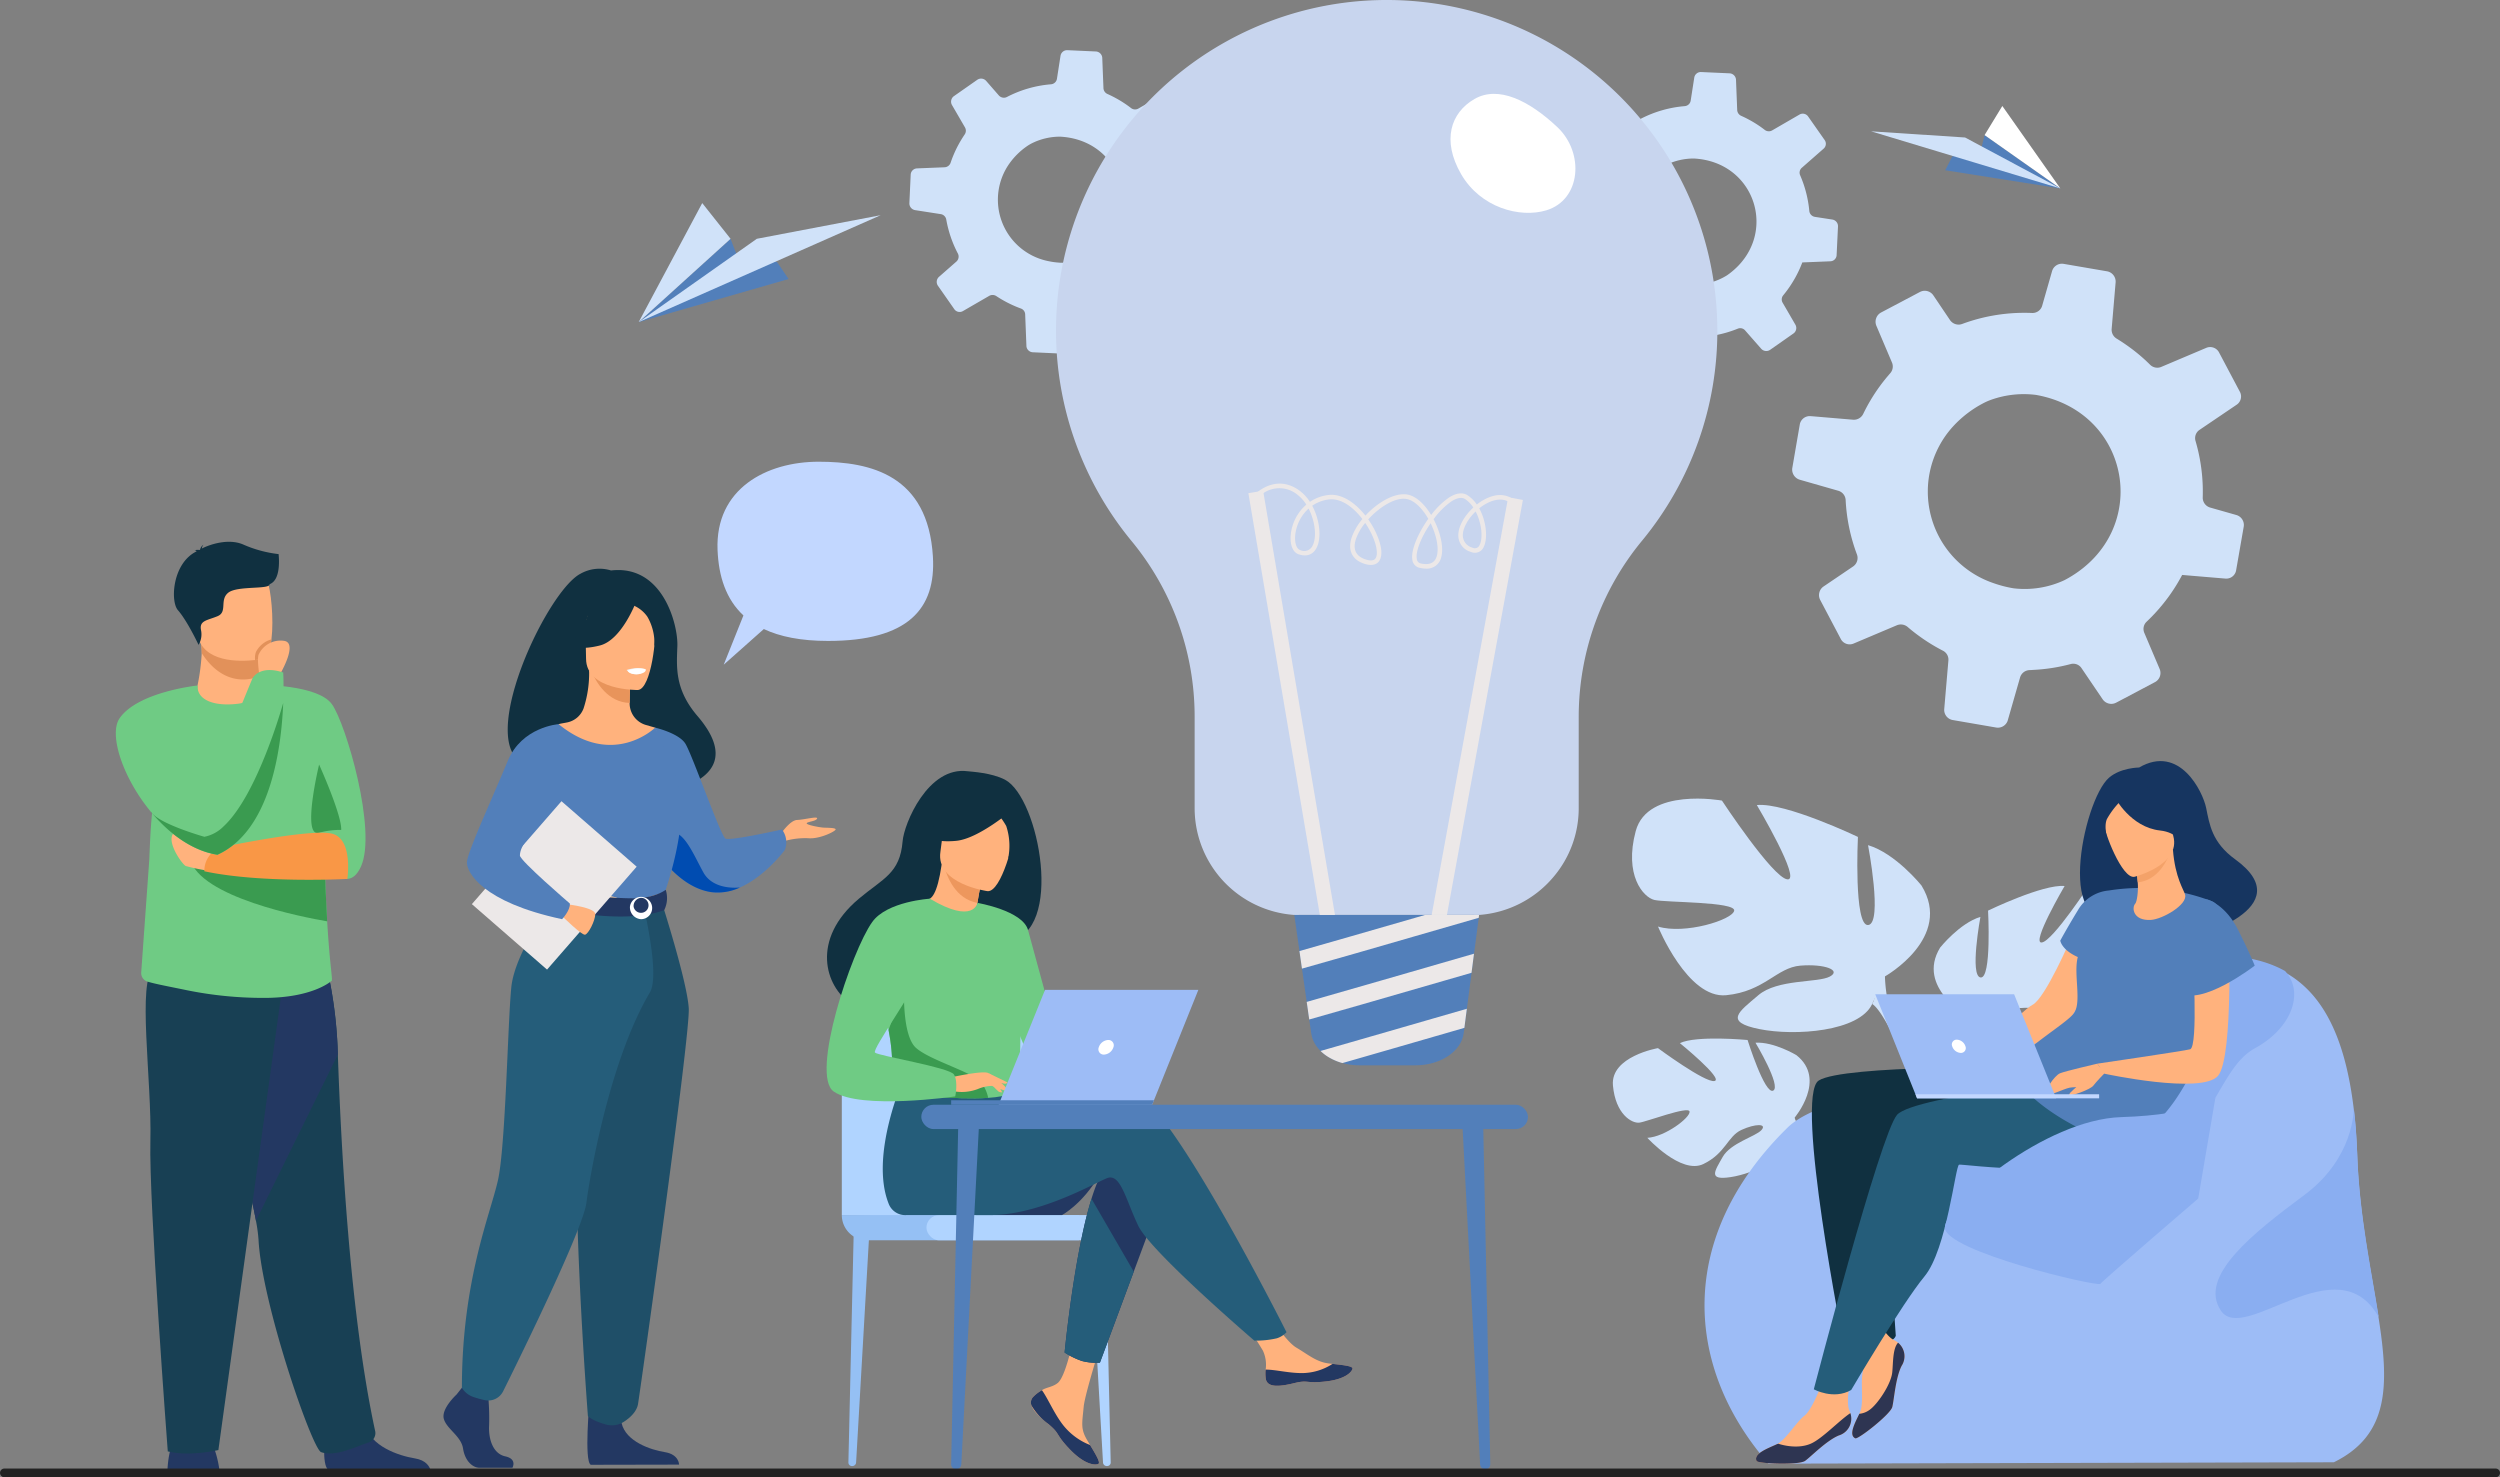 <svg xmlns="http://www.w3.org/2000/svg" width="572" height="338" viewBox="0 0 572 338">
  <rect x="0" y="0" width="572" height="338" fill="#808080" stroke="none"/>
  <g id="occucare_washington_6" transform="translate(1)">
    <g id="Group_175142" data-name="Group 175142">
      <g id="Group_170969" data-name="Group 170969" transform="translate(25.5 0)">
        <g id="Group_170968" data-name="Group 170968" transform="translate(0 0)">
          <g id="Group_170929" data-name="Group 170929" transform="translate(326.571 16.481)">
            <path id="Path_86735" data-name="Path 86735" d="M1882.228,347.17l-6.368-.29-.152-.006a1.52,1.52,0,0,0-1.567,1.283l-.817,5.259a1.563,1.563,0,0,1-.061.251,1.5,1.5,0,0,1-1.3,1.01,26.547,26.547,0,0,0-10.089,2.908,1.655,1.655,0,0,1-.4.139,1.545,1.545,0,0,1-1.436-.488l-2.922-3.346a1.546,1.546,0,0,0-1.535-.465,1.675,1.675,0,0,0-.485.224l-5.333,3.732a1.553,1.553,0,0,0-.449,2.052l2.968,5.111a1.5,1.5,0,0,1-.066,1.608c-.47.7-.913,1.41-1.324,2.157a26.475,26.475,0,0,0-1.891,4.3l0,.007a1.53,1.53,0,0,1-1.4,1.05l-6,.241-.3.015a1.5,1.5,0,0,0-1.44,1.429l-.3,6.509a1.566,1.566,0,0,0,1.318,1.612l5.854.911a1.514,1.514,0,0,1,1.268,1.248,26.646,26.646,0,0,0,2.657,7.773,1.522,1.522,0,0,1-.353,1.847l-3.958,3.472a1.551,1.551,0,0,0-.246,2.06l3.744,5.357a1.484,1.484,0,0,0,1.959.431l6.012-3.479a1.554,1.554,0,0,1,1.636.047q.909.6,1.88,1.137a26.958,26.958,0,0,0,3.733,1.7,1.475,1.475,0,0,1,.991,1.346l.282,7.207a1.526,1.526,0,0,0,1.452,1.462l6.533.3a1.533,1.533,0,0,0,1.518-1.068,1.1,1.1,0,0,0,.049-.214l1.014-6.495a1.508,1.508,0,0,1,1.116-1.246.8.8,0,0,1,.157-.034,4.628,4.628,0,0,0,.469-.086,26.524,26.524,0,0,0,5.454-1.556,1.472,1.472,0,0,1,1.686.41l3.669,4.179a1.547,1.547,0,0,0,2.054.243l1.187-.828,4.136-2.9a1.527,1.527,0,0,0,.447-2.019l-2.923-5.035a1.473,1.473,0,0,1,.144-1.686,26.855,26.855,0,0,0,2.8-4.128,26.479,26.479,0,0,0,1.565-3.393l1.258-.049,5.161-.21a1.475,1.475,0,0,0,1.364-1.041,1.336,1.336,0,0,0,.066-.386l.314-6.553a1.537,1.537,0,0,0-1.289-1.57l-4-.616a1.522,1.522,0,0,1-1.274-1.347,26.718,26.718,0,0,0-2.091-8.159,1.474,1.474,0,0,1,.381-1.727l5-4.386a1.468,1.468,0,0,0,.231-1.939l-3.793-5.41a1.485,1.485,0,0,0-1.972-.439l-6.254,3.622a1.512,1.512,0,0,1-1.7-.117,25.738,25.738,0,0,0-3.414-2.231q-.982-.54-1.987-.989a1.532,1.532,0,0,1-.9-1.322l-.273-6.91A1.547,1.547,0,0,0,1882.228,347.17ZM1862.452,372.8a16.416,16.416,0,0,1,3.966-3.924,9.391,9.391,0,0,1,1.2-.716,14.479,14.479,0,0,1,6.424-1.5c14.36.741,19.477,17.789,8.154,26.321-.188.138-.375.276-.57.41a13.965,13.965,0,0,1-7.307,2.122,17.776,17.776,0,0,1-3.279-.443A14.324,14.324,0,0,1,1862.452,372.8Z" transform="translate(-1839.566 -346.873)" fill="#d0e2f9"/>
          </g>
          <g id="Group_218386" data-name="Group 218386" transform="translate(181.571 11.481)">
            <path id="Path_86735-2" data-name="Path 86735" d="M1882.228,347.17l-6.368-.29-.152-.006a1.52,1.52,0,0,0-1.567,1.283l-.817,5.259a1.563,1.563,0,0,1-.061.251,1.5,1.5,0,0,1-1.3,1.01,26.547,26.547,0,0,0-10.089,2.908,1.655,1.655,0,0,1-.4.139,1.545,1.545,0,0,1-1.436-.488l-2.922-3.346a1.546,1.546,0,0,0-1.535-.465,1.675,1.675,0,0,0-.485.224l-5.333,3.732a1.553,1.553,0,0,0-.449,2.052l2.968,5.111a1.5,1.5,0,0,1-.066,1.608c-.47.7-.913,1.41-1.324,2.157a26.475,26.475,0,0,0-1.891,4.3l0,.007a1.53,1.53,0,0,1-1.4,1.05l-6,.241-.3.015a1.5,1.5,0,0,0-1.44,1.429l-.3,6.509a1.566,1.566,0,0,0,1.318,1.612l5.854.911a1.514,1.514,0,0,1,1.268,1.248,26.646,26.646,0,0,0,2.657,7.773,1.522,1.522,0,0,1-.353,1.847l-3.958,3.472a1.551,1.551,0,0,0-.246,2.06l3.744,5.357a1.484,1.484,0,0,0,1.959.431l6.012-3.479a1.554,1.554,0,0,1,1.636.047q.909.6,1.88,1.137a26.958,26.958,0,0,0,3.733,1.7,1.475,1.475,0,0,1,.991,1.346l.282,7.207a1.526,1.526,0,0,0,1.452,1.462l6.533.3a1.533,1.533,0,0,0,1.518-1.068,1.1,1.1,0,0,0,.049-.214l1.014-6.495a1.508,1.508,0,0,1,1.116-1.246.8.8,0,0,1,.157-.034,4.628,4.628,0,0,0,.469-.086,26.524,26.524,0,0,0,5.454-1.556,1.472,1.472,0,0,1,1.686.41l3.669,4.179a1.547,1.547,0,0,0,2.054.243l1.187-.828,4.136-2.9a1.527,1.527,0,0,0,.447-2.019l-2.923-5.035a1.473,1.473,0,0,1,.144-1.686,26.855,26.855,0,0,0,2.8-4.128,26.479,26.479,0,0,0,1.565-3.393l1.258-.049,5.161-.21a1.475,1.475,0,0,0,1.364-1.041,1.336,1.336,0,0,0,.066-.386l.314-6.553a1.537,1.537,0,0,0-1.289-1.57l-4-.616a1.522,1.522,0,0,1-1.274-1.347,26.718,26.718,0,0,0-2.091-8.159,1.474,1.474,0,0,1,.381-1.727l5-4.386a1.468,1.468,0,0,0,.231-1.939l-3.793-5.41a1.485,1.485,0,0,0-1.972-.439l-6.254,3.622a1.512,1.512,0,0,1-1.7-.117,25.738,25.738,0,0,0-3.414-2.231q-.982-.54-1.987-.989a1.532,1.532,0,0,1-.9-1.322l-.273-6.91A1.547,1.547,0,0,0,1882.228,347.17ZM1862.452,372.8a16.416,16.416,0,0,1,3.966-3.924,9.391,9.391,0,0,1,1.2-.716,14.479,14.479,0,0,1,6.424-1.5c14.36.741,19.477,17.789,8.154,26.321-.188.138-.375.276-.57.41a13.965,13.965,0,0,1-7.307,2.122,17.776,17.776,0,0,1-3.279-.443A14.324,14.324,0,0,1,1862.452,372.8Z" transform="translate(-1839.566 -346.873)" fill="#d0e2f9"/>
          </g>
          <g id="Group_170930" data-name="Group 170930" transform="translate(383.551 60.34)">
            <path id="Path_86736" data-name="Path 86736" d="M2162.156,541.572l-9.7-1.665-.231-.038a2.346,2.346,0,0,0-2.646,1.665l-2.26,7.9a2.4,2.4,0,0,1-.14.373,2.308,2.308,0,0,1-2.179,1.3,40.993,40.993,0,0,0-16.014,2.52,2.536,2.536,0,0,1-.645.136,2.385,2.385,0,0,1-2.107-1.024l-3.834-5.686a2.387,2.387,0,0,0-2.262-1.007,2.588,2.588,0,0,0-.786.251l-8.885,4.695a2.4,2.4,0,0,0-1.081,3.059l3.566,8.4a2.317,2.317,0,0,1-.41,2.451c-.853.979-1.669,1.984-2.442,3.05a40.935,40.935,0,0,0-3.72,6.224l-.007.009a2.363,2.363,0,0,1-2.339,1.341l-9.233-.78-.464-.034a2.31,2.31,0,0,0-2.481,1.913l-1.706,9.914a2.417,2.417,0,0,0,1.71,2.722l8.793,2.518a2.337,2.337,0,0,1,1.7,2.156,41.142,41.142,0,0,0,2.581,12.418,2.352,2.352,0,0,1-.894,2.762l-6.73,4.56a2.394,2.394,0,0,0-.772,3.109l4.709,8.925a2.291,2.291,0,0,0,2.918,1.036l9.878-4.177a2.4,2.4,0,0,1,2.5.386q1.276,1.1,2.663,2.1a41.647,41.647,0,0,0,5.392,3.319,2.278,2.278,0,0,1,1.26,2.252l-.95,11.1a2.355,2.355,0,0,0,1.945,2.517l9.949,1.717a2.368,2.368,0,0,0,2.53-1.346,1.739,1.739,0,0,0,.116-.319l2.8-9.755a2.329,2.329,0,0,1,1.948-1.7,1.255,1.255,0,0,1,.247-.023,7.115,7.115,0,0,0,.736-.042,40.934,40.934,0,0,0,8.653-1.338,2.272,2.272,0,0,1,2.5.952l4.82,7.106a2.389,2.389,0,0,0,3.1.765l1.978-1.041,6.892-3.651a2.358,2.358,0,0,0,1.072-3.007l-3.513-8.273a2.275,2.275,0,0,1,.543-2.556,41.4,41.4,0,0,0,5.074-5.789,40.792,40.792,0,0,0,3.047-4.9l1.937.167,7.947.668a2.278,2.278,0,0,0,2.29-1.333,2.081,2.081,0,0,0,.174-.578l1.738-9.978a2.373,2.373,0,0,0-1.674-2.653l-6.012-1.711a2.35,2.35,0,0,1-1.694-2.307,41.249,41.249,0,0,0-1.64-12.9,2.276,2.276,0,0,1,.916-2.573l8.507-5.761a2.266,2.266,0,0,0,.726-2.927l-4.773-9.015a2.293,2.293,0,0,0-2.937-1.05l-10.275,4.349a2.334,2.334,0,0,1-2.583-.506,39.731,39.731,0,0,0-4.8-4.072q-1.4-1.015-2.854-1.9a2.365,2.365,0,0,1-1.126-2.2l.906-10.638A2.389,2.389,0,0,0,2162.156,541.572Zm-35.209,35.467a25.344,25.344,0,0,1,6.829-5.251,14.513,14.513,0,0,1,1.98-.866,22.356,22.356,0,0,1,10.13-1.073c21.857,3.889,26.428,30.986,7.446,41.887-.314.175-.628.35-.952.519a21.558,21.558,0,0,1-11.6,1.85,27.469,27.469,0,0,1-4.938-1.307A22.115,22.115,0,0,1,2126.947,577.04Z" transform="translate(-2090.117 -539.837)" fill="#d0e2f9"/>
          </g>
          <path id="Path_86737" data-name="Path 86737" d="M989.541,791.714c-.565-13.977,11.15-20.187,23.129-20.187s25.015,3.1,26.144,21.69c.727,11.956-5.647,19.314-24,19.314-6.19,0-11-.976-14.686-2.718l-9.175,8.153,4.509-11.269C991.467,802.983,989.785,797.745,989.541,791.714Z" transform="translate(-851.865 -665.886)" fill="#c2d7ff"/>
          <g id="Group_170931" data-name="Group 170931" transform="translate(0 123.964)">
            <path id="Path_86738" data-name="Path 86738" d="M465.686,1729.675a24.088,24.088,0,0,0-1.649-6.177c-1.152-2.3-8.481-.838-8.481-.838s-1.466,1.256-1.78,7.12Z" transform="translate(-441.979 -1517.246)" fill="#233862"/>
            <path id="Path_86739" data-name="Path 86739" d="M607.448,1713.9c-1.722-1.051-.742-8.893-.742-8.893s8.025-6.42,9.128-1.5,7.624,7.122,11.335,7.724c2.562.416,3.355,1.835,3.6,2.674Z" transform="translate(-558.769 -1501.522)" fill="#233862"/>
            <path id="Path_86740" data-name="Path 86740" d="M501.6,1316.08a36.99,36.99,0,0,1,.589,4.335c.746,14.551,12.249,47.822,14.306,48.6,3.184,1.2,8.2-1.352,10.82-2.188a2.25,2.25,0,0,0,1.578-2.556c-5.7-26.187-7.79-63.9-8.552-86.223a101.286,101.286,0,0,0-2.315-19.013s-28.055-7.486-28.222,1.983C489.653,1269.4,499.094,1302.258,501.6,1316.08Z" transform="translate(-469.539 -1160.739)" fill="#184054"/>
            <path id="Path_86741" data-name="Path 86741" d="M501.6,1316.08l18.742-38.033a101.286,101.286,0,0,0-2.315-19.013s-28.055-7.486-28.222,1.983C489.653,1269.4,499.094,1302.258,501.6,1316.08Z" transform="translate(-469.539 -1160.739)" fill="#233862"/>
            <path id="Path_86742" data-name="Path 86742" d="M464.093,1265.63l-14.831,107.491s-6.513,1.571-11.579.314c0,0-4.342-57.169-3.98-70.99s-3.116-36.982.794-39.536S464.093,1265.63,464.093,1265.63Z" transform="translate(-425.795 -1165.319)" fill="#184054"/>
            <path id="Path_86743" data-name="Path 86743" d="M430.128,1029.082l-1.849,25.807a2.058,2.058,0,0,0,1.485,2.126c2.069.6,4.454,1.018,9.054,1.971a87.816,87.816,0,0,0,17.277,1.736c11.36.072,15.662-3.843,15.662-3.843.489.009-.258-2.369-.932-13.673-.228-3.83-.449-8.684-.607-14.819-.144-5.52-.24-12.078-.249-19.858-.012-9.359-14.5-19.428-14.766-19.428l0,0c0,1.348-2.124,3.834-5.4,4.049-3.883.254-8.646-1.678-8.646-3.914,0-.023-7.019,11.228-9.511,23.215-.317,1.52-.562,3.123-.757,4.81,0,.026-.006.051-.009.077q-.054.463-.1.931c-.006.055-.011.11-.017.165-.029.284-.058.571-.083.859-.008.082-.014.166-.021.248-.024.265-.047.527-.068.795,0,.024,0,.048-.006.073-.017.2-.03.4-.045.6l-.032.426c-.017.234-.032.467-.048.7-.008.118-.015.236-.023.355-.014.224-.027.449-.041.677-.006.1-.012.2-.018.3q-.027.49-.053.988c0,.027,0,.053,0,.08-.017.319-.032.641-.047.964,0,.08-.008.159-.01.239q-.023.455-.041.917c0,.045,0,.091-.006.136q-.048,1.124-.089,2.286c0,.019,0,.039,0,.059Z" transform="translate(-422.468 -956.368)" fill="#6fcb84"/>
            <path id="Path_86744" data-name="Path 86744" d="M542.9,989.1s13.471-.114,16.712,4.432,10.35,29.006,6.641,37.144-10.65-3.367-14.5-8.352S542.9,989.1,542.9,989.1Z" transform="translate(-510.167 -956.37)" fill="#6fcb84"/>
            <path id="Path_86745" data-name="Path 86745" d="M497.292,954.192l-.007,1.393s.379,4.355-4.983,4.991-9.336-.828-9.191-4.189a48.153,48.153,0,0,0,.96-7.412,15.143,15.143,0,0,0-.191-2.608l10.391-.207,3.061.5Z" transform="translate(-464.419 -923.515)" fill="#ffb27d"/>
            <path id="Path_86746" data-name="Path 86746" d="M499.849,946.659l-.04,7.532a8.787,8.787,0,0,1-3.746.826c-4.776,0-7.862-3.5-9.476-6.044a15.143,15.143,0,0,0-.191-2.608l10.391-.207Z" transform="translate(-466.936 -923.515)" fill="#e2915a"/>
            <path id="Path_86747" data-name="Path 86747" d="M477.479,886.705c1.206,6.489,9.578,6.275,13.2,5.868,1.018-.113,1.659-.243,1.659-.243,1.148-.307,1.788-2.115,2.086-4.484.591-4.688-.156-11.569-.947-13.329-1.192-2.648-3.437-5.512-11.868-3.446S475.932,878.392,477.479,886.705Z" transform="translate(-458.815 -865.525)" fill="#ffb27d"/>
            <path id="Path_86748" data-name="Path 86748" d="M595.643,1066.7s5.21,11.506,5.058,14.954a17.982,17.982,0,0,0-5.058.65C591.57,1083.514,595.643,1066.7,595.643,1066.7Z" transform="translate(-549.133 -1015.734)" fill="#3a9b50"/>
            <path id="Path_86749" data-name="Path 86749" d="M484.1,852.582a27.89,27.89,0,0,1-8.089-2.189c-3.553-1.545-8.035.157-9.49.923a2.164,2.164,0,0,1,.355-.876,1.954,1.954,0,0,0-.75,1.111c-.067.05-.1.084-.08.1a2.505,2.505,0,0,0-1.216.079s.333-.047.452.167a.2.2,0,0,0,.053.059c-5.542,2.678-6.054,11.436-4.27,13.463,2.146,2.438,4.719,7.929,4.719,7.929a4.708,4.708,0,0,0,.548-3.443c-.39-2.146,1.463-2.146,3.8-3.121s.39-3.706,2.438-5.364,9.558-.683,9.461-1.951C484.82,858.449,484.1,852.868,484.1,852.582Z" transform="translate(-446.852 -849.767)" fill="#103040"/>
            <path id="Path_86750" data-name="Path 86750" d="M475.78,1156.826c2.2,8.831,25.985,13.4,31.391,14.323-.228-3.83-.449-8.684-.607-14.819Z" transform="translate(-458.814 -1084.312)" fill="#3a9b50"/>
            <path id="Path_86751" data-name="Path 86751" d="M467.261,1140.349a41.964,41.964,0,0,1-6.194-1.208c-.906-.453-5.052-6.345-2.337-7.856s10,4.532,10,4.532Z" transform="translate(-445.073 -1064.964)" fill="#ffb27d"/>
            <path id="Path_86752" data-name="Path 86752" d="M522.488,1143.672s-19.574,1.062-32.71-1.75a5.646,5.646,0,0,1,3.8-5.48s20.473-4.339,25.391-3.131S522.488,1143.672,522.488,1143.672Z" transform="translate(-469.518 -1066.537)" fill="#f99746"/>
            <path id="Path_86753" data-name="Path 86753" d="M411.578,1018.6c4.062,4.9,9.373,8.9,15.227,9.833h0a10.915,10.915,0,0,0,1.449-6.537,13.083,13.083,0,0,0-2.132-6,13.3,13.3,0,0,1-1.151-2.32c-3.2-8.157-2.721-23.877-2.721-23.877s-13.575,1.422-17.805,7.464C401.855,1000.858,405.159,1010.851,411.578,1018.6Z" transform="translate(-403.559 -956.821)" fill="#6fcb84"/>
            <path id="Path_86754" data-name="Path 86754" d="M539.152,949.507c1.018-.113,1.659-.243,1.659-.243,1.148-.307,1.788-2.115,2.086-4.484a5.672,5.672,0,0,0-3.55,2.9A4.175,4.175,0,0,0,539.152,949.507Z" transform="translate(-507.291 -922.459)" fill="#e2915a"/>
            <path id="Path_86755" data-name="Path 86755" d="M546.836,954.13s4.689-7.736,1.043-8.073a5.514,5.514,0,0,0-5.638,3.037c-.526.906.138,5,.138,5Z" transform="translate(-509.506 -923.413)" fill="#ffb27d"/>
            <path id="Path_86756" data-name="Path 86756" d="M486.329,1010.13a10.094,10.094,0,0,0,.8,2.686,12.86,12.86,0,0,0,2.985,4.112h0c12.176-5.5,14.64-24.369,15.053-34.739.166-4.168,0-6.963,0-6.963-5.493-1.819-7.037,1.342-7.037,1.342s-6.486,15.423-9.85,25.5C486.994,1005.925,486.165,1009,486.329,1010.13Z" transform="translate(-466.869 -945.32)" fill="#6fcb84"/>
            <path id="Path_86757" data-name="Path 86757" d="M437.691,1031.608c4.062,4.9,9.373,8.9,15.227,9.833h0c12.176-5.5,14.641-24.369,15.053-34.739,0,0-5.762,20.9-13.6,28.2a8.556,8.556,0,0,1-4.435,2.426s-9.889-2.795-11.964-5.426A1.119,1.119,0,0,0,437.691,1031.608Z" transform="translate(-429.673 -969.834)" fill="#3a9b50"/>
          </g>
          <g id="Group_170945" data-name="Group 170945" transform="translate(342.512 174.136)">
            <g id="Group_170938" data-name="Group 170938" transform="translate(0 8.583)">
              <g id="Group_170933" data-name="Group 170933" transform="translate(0 54.902)">
                <path id="Path_86758" data-name="Path 86758" d="M1951.233,1337.8s7.49-8.787.424-14.335c0,0-5.158-3.1-9.357-2.839,0,0,5.978,9.961,4.055,10.959s-5.861-11.58-5.861-11.58-11.722-1.1-15.487.719c0,0,10.041,8.171,7.933,8.665s-12.952-7.523-12.952-7.523-10.9,1.886-10.3,8.539,4.364,8.7,6.015,8.515,11.3-3.9,11.518-2.544-5.59,5.792-9.662,6.011c0,0,7.713,8.459,12.817,6s5.53-6.343,8.712-7.806,5.9-1.468,4.59.02-7.073,2.946-8.886,6.174-3.442,5.406,1.844,4.6,13.87-4.7,14.235-9.134Z" transform="translate(-1909.661 -1319.674)" fill="#d0e2f9"/>
                <g id="Group_170932" data-name="Group 170932" transform="translate(5.384 10.833)">
                  <path id="Path_86759" data-name="Path 86759" d="M1933.334,1367.373s29.622-1.224,36.188,7.231a21.425,21.425,0,0,0,5.922,8.263l.7,1.89s-5.148-5.4-6.986-5.721C1969.157,1379.035,1972,1368.531,1933.334,1367.373Z" transform="translate(-1933.334 -1367.311)" fill="#d0e2f9"/>
                  <path id="Path_86760" data-name="Path 86760" d="M2112.813,1433.195a18.6,18.6,0,0,1,6.837,13.087l-1.154.106s-2.055-8.683-5.735-12.07S2112.813,1433.195,2112.813,1433.195Z" transform="translate(-2070.703 -1417.639)" fill="#d0e2f9"/>
                </g>
              </g>
              <g id="Group_170935" data-name="Group 170935" transform="translate(73.414 18.819)">
                <path id="Path_86761" data-name="Path 86761" d="M2240.369,1192.048s-11.971-6.66-6.418-15.76c0,0,4.447-5.59,9.224-7.037,0,0-2.513,13.553.038,13.865s1.711-15.3,1.711-15.3,12.573-6.091,17.515-5.626c0,0-7.772,13.249-5.224,12.923s11.277-13.737,11.277-13.737,12.9-2.426,14.994,5.218-1.243,11.477-3.154,11.961-14.183.358-13.859,1.951,8.617,4.12,13.235,2.673c0,0-5.065,12.6-11.76,11.985s-8.778-4.757-12.923-5.064-7.169.817-5.094,1.926,9.085.34,12.439,3.176,6.069,4.582-.143,5.874-17.369.526-19.614-4.249Z" transform="translate(-2232.481 -1161.007)" fill="#d0e2f9"/>
                <g id="Group_170934" data-name="Group 170934" transform="translate(1.638 7.99)">
                  <path id="Path_86762" data-name="Path 86762" d="M2293.674,1196.142s-33.437,10.929-37.228,23.051a25.428,25.428,0,0,1-3.155,11.642l.006,2.39s3.484-8.137,5.393-9.258C2258.69,1223.968,2251.171,1213.471,2293.674,1196.142Z" transform="translate(-2250.197 -1196.142)" fill="#d0e2f9"/>
                  <path id="Path_86763" data-name="Path 86763" d="M2242.78,1343.629a22.073,22.073,0,0,0-2.171,17.384l1.326-.36s-1.318-10.5,1.368-15.8S2242.78,1343.629,2242.78,1343.629Z" transform="translate(-2239.686 -1308.935)" fill="#d0e2f9"/>
                </g>
              </g>
              <g id="Group_170937" data-name="Group 170937" transform="translate(4.395)">
                <path id="Path_86764" data-name="Path 86764" d="M1986.853,1118.938s15.731-8.866,8.346-20.82c0,0-5.9-7.336-12.21-9.21,0,0,3.41,17.847.05,18.276s-2.367-20.16-2.367-20.16-16.618-7.937-23.128-7.289c0,0,10.342,17.408,6.979,17s-14.965-18.025-14.965-18.025-17.024-3.1-19.728,6.987,1.722,15.12,4.245,15.744,18.7.369,18.283,2.47-11.329,5.493-17.426,3.619c0,0,6.768,16.577,15.589,15.713s11.536-6.334,17-6.769,9.456,1.024,6.729,2.5-11.973.515-16.374,4.277-7.966,6.083.231,7.741,22.9.567,25.823-5.743Z" transform="translate(-1928.987 -1078.257)" fill="#d0e2f9"/>
                <g id="Group_170936" data-name="Group 170936" transform="translate(8.627 10.567)">
                  <path id="Path_86765" data-name="Path 86765" d="M1966.92,1124.722s44.154,14.163,49.24,30.115a33.512,33.512,0,0,0,4.244,15.324l.009,3.151s-4.651-10.7-7.176-12.164C2013.237,1161.147,2023.072,1147.255,1966.92,1124.722Z" transform="translate(-1966.92 -1124.722)" fill="#d0e2f9"/>
                  <path id="Path_86766" data-name="Path 86766" d="M2194.923,1317.88s6.832,10.312,2.988,22.9l-1.751-.465s1.661-13.856-1.918-20.813S2194.923,1317.88,2194.923,1317.88Z" transform="translate(-2141.439 -1272.442)" fill="#d0e2f9"/>
                </g>
              </g>
            </g>
            <g id="Group_170944" data-name="Group 170944" transform="translate(20.983)">
              <g id="Group_170939" data-name="Group 170939" transform="translate(0 44.784)">
                <path id="Path_86767" data-name="Path 86767" d="M2145.918,1353.09l-129.357.32c-19.241-22.03-21.2-51.81,4.363-76.888,3.214-3.153,9.378-5.389,16.024-6.964,12.25-2.9,26.141-3.568,26.249-3.626a97.551,97.551,0,0,0,11.737-11.248c13.653-16.515,25.261-15.091,25.261-15.091,13.911-2.7,25.775-3.491,34.569,1.409,0,0,0,0,0,.005,8.146,4.546,13.659,13.979,15.716,31.312.39,3.277.657,6.837.794,10.7.5,14.066,3.266,26.578,4.908,37.174a0,0,0,0,1,0,0C2158.566,1335.543,2158.583,1346.872,2145.918,1353.09Z" transform="translate(-2001.929 -1237.442)" fill="#9dbcf6"/>
              </g>
              <path id="Path_86768" data-name="Path 86768" d="M2242.081,1257.313c-8.442,4.594-9.382,19.739-22.593,23.644s-35.636,3.541-48.36,17.332c-12.276,13.307-25.8-20.565-19.965-30.088,12.25-2.9,26.141-3.568,26.249-3.626a97.5,97.5,0,0,0,11.737-11.248c13.653-16.515,25.261-15.091,25.261-15.091,13.911-2.7,25.775-3.491,34.569,1.409,0,0,0,0,0,.005C2253.445,1244.521,2250.522,1252.719,2242.081,1257.313Z" transform="translate(-2116.144 -1191.61)" fill="#8aaef1"/>
              <g id="Group_170943" data-name="Group 170943" transform="translate(11.795)">
                <path id="Path_86769" data-name="Path 86769" d="M2159.517,1348.378s-42.355-.557-48,3.053,5.816,60.97,5.816,60.97,10.956.319,11.818-2.582c0,0-2.045-26.887-.333-31.537s.63-11.086.63-11.086,21.434,3.21,28.234,1.582S2159.517,1348.378,2159.517,1348.378Z" transform="translate(-2097.187 -1278.341)" fill="#103040"/>
                <path id="Path_86770" data-name="Path 86770" d="M2285.571,1218.114c0,.033-5.96,13.894-8.865,15.369s-13.424,13.562-15.678,13.351,2.638,1.834,2.638,1.834,18.383-8.474,19.453-9,6.7-9.792,7.472-14.494S2285.571,1218.114,2285.571,1218.114Z" transform="translate(-2213.44 -1177.725)" fill="#ffb27d"/>
                <path id="Path_86771" data-name="Path 86771" d="M2161.877,1606.8c-1.412,2.724-1.731,7.732-2.15,9.432s-7.822,7.472-8.459,7.183c-1.618-.731-.072-3.551.917-5.613.041-.083.079-.166.117-.247.975-2.078.137-6.717.641-9.113s-1.924-8.844-1.924-8.844l4.089-5.165s2.874,5.468,4.93,6.463a5.016,5.016,0,0,1,1,.639A4,4,0,0,1,2161.877,1606.8Z" transform="translate(-2128.558 -1468.464)" fill="#ffb27d"/>
                <path id="Path_86772" data-name="Path 86772" d="M2072.74,1672.029c-2.833,1.168-6.309,4.791-7.725,5.818s-10.8.661-11.1.031c-.8-1.666,2.484-2.852,4.569-3.811.032-.013.061-.029.092-.042l.007,0c2.063-1.038,4.369-5.019,6.273-6.5,1.93-1.5,4.235-8,4.235-8l6.456-1.309s-1.329,6.033-.4,8.118a5.115,5.115,0,0,1,.222.6A4,4,0,0,1,2072.74,1672.029Z" transform="translate(-2053.795 -1517.739)" fill="#ffb27d"/>
                <path id="Path_86773" data-name="Path 86773" d="M2389.862,1074.752c-.863-1,12.757-5.1,15.662,6.075,0,0,25.067-6.665,9.658-17.833-5.335-3.866-5.87-7.992-6.643-11.767s-6.094-14.625-15.333-9.241c0,0-4.221.019-6.892,2.332C2380.24,1049.58,2373.6,1083.03,2389.862,1074.752Z" transform="translate(-2305.563 -1040.515)" fill="#163560"/>
                <path id="Path_86774" data-name="Path 86774" d="M2178.692,1357.131s-43.923,4.463-47.783,8.946-19.036,62.781-19.036,62.781,4.482,2.5,8.556.164c0,0,11.622-19.776,16.764-25.984s7.067-25.377,7.917-25.573,28.373,3.843,37.852-3.432S2178.692,1357.131,2178.692,1357.131Z" transform="translate(-2098.665 -1285.127)" fill="#255d7a"/>
                <path id="Path_86775" data-name="Path 86775" d="M2359.364,1171.344a45.763,45.763,0,0,0-23.762-2.542,9.093,9.093,0,0,0-7.1,4.527c-2.744,4.517-4.028,6.943-4.028,6.943s.264,2.093,4.011,3.761c-1.022,3.745.931,10.287-.868,12.825s-12.963,8.832-13.516,12.332c-1.015,6.432,19.073,18.093,25.064,16.849C2356.4,1222.458,2368.115,1176.271,2359.364,1171.344Z" transform="translate(-2254.873 -1139.195)" fill="#527fba"/>
                <path id="Path_86776" data-name="Path 86776" d="M2435.333,1067.235a24.449,24.449,0,0,0,2.34-7.4c.2-2.38-1.814-10.946-10.417-8.875a11.9,11.9,0,0,0-4.739,2.32c-1.773,1.457-4.246,4.475-.478,11.761l1.035,2.483Z" transform="translate(-2336.77 -1048.339)" fill="#163560"/>
                <g id="Group_170940" data-name="Group 170940" transform="translate(78.491 5.962)">
                  <path id="Path_86777" data-name="Path 86777" d="M2434,1142.013c-.87.917-.528,3.967,3.543,3.74,2.673-.15,8.4-3.453,7.865-5.737-.255-1.086-2.309-3.885-2.791-10.326l-.486.135-8.159,2.292s.394,2.594.592,5.05C2434.733,1139.231,2434.361,1141.634,2434,1142.013Z" transform="translate(-2425.726 -1115.373)" fill="#ffb27d"/>
                  <path id="Path_86778" data-name="Path 86778" d="M2435.208,1132.578s.394,2.594.592,5.05c4.627-.495,6.747-4.918,7.567-7.342Z" transform="translate(-2426.959 -1115.833)" fill="#f4a269"/>
                  <path id="Path_86779" data-name="Path 86779" d="M2410.447,1090.511s10.676-2.684,8.9-9.307-1.591-11.429-8.483-10-7.533,4.315-7.479,6.669S2407.624,1091.039,2410.447,1090.511Z" transform="translate(-2402.373 -1069.994)" fill="#ffb27d"/>
                  <path id="Path_86780" data-name="Path 86780" d="M2414.8,1069.088s3.583,6.83,10.346,7.566c3.957.431,5.042,3.038,5.042,3.038s-1.187-7.454-3.176-12.014C2427.017,1067.679,2416,1064.8,2414.8,1069.088Z" transform="translate(-2411.196 -1066.733)" fill="#163560"/>
                  <path id="Path_86781" data-name="Path 86781" d="M2403.769,1077.27a18.588,18.588,0,0,0-3.059,4.068c-1.068,2.491,1.014,7.739,1.875,8.87,0,0-4.968-8.429-3.307-12.078C2401.038,1074.258,2403.769,1077.27,2403.769,1077.27Z" transform="translate(-2398.938 -1074.011)" fill="#163560"/>
                </g>
                <path id="Path_86782" data-name="Path 86782" d="M2229.055,1345.75s-2.126,2.251-2.385,2.372c-1.406.658-3.181.275-4.04.49s-.71-.318-.078-.752,2.191-.264,1.554-.422-4.073-.8-5.367-.453a4.822,4.822,0,0,1-3.793-.305c-.128-.209,4.677-2.558,6.05-2.479s5.321-.11,5.321-.11Z" transform="translate(-2178.296 -1275.053)" fill="#ffb27d"/>
                <path id="Path_86783" data-name="Path 86783" d="M2427.167,1200.14s1.277,31.313-2.4,35.7c-3.655,4.359-26.06-.485-26.06-.485l-1.552-2.288s19.887-2.911,21.223-3.288c1.92-.542.584-22.1.584-22.1Z" transform="translate(-2319.066 -1163.839)" fill="#ffb27d"/>
                <path id="Path_86784" data-name="Path 86784" d="M2479.886,1179.714c.318.008,4.276,1.308,7.118,6.935,2.791,5.528,3.808,8.211,3.808,8.211s-12.387,9.6-17.313,6.063S2475.342,1179.6,2479.886,1179.714Z" transform="translate(-2376.724 -1148.057)" fill="#527fba"/>
                <path id="Path_86785" data-name="Path 86785" d="M2376.841,1350.012s-1.782,1.806-2.461,2.728-5.417,2.593-5.523,2.1,2.12-2,2.322-2.558,2.63-3.378,4.11-3.7S2376.841,1350.012,2376.841,1350.012Z" transform="translate(-2297.203 -1278.493)" fill="#ffb27d"/>
                <path id="Path_86786" data-name="Path 86786" d="M2357.7,1344.938s-7.306,1.69-8.547,2.2-3.87,4.229-2.826,4.787c.659.352,3.542-1.17,5.006-1.487s5.61.4,7.508-3.346C2359.055,1346.666,2357.7,1344.938,2357.7,1344.938Z" transform="translate(-2279.615 -1275.707)" fill="#ffb27d"/>
                <path id="Path_86787" data-name="Path 86787" d="M2072.74,1701.633c-2.833,1.168-6.309,4.791-7.725,5.818s-10.8.661-11.1.031c-.8-1.666,2.484-2.852,4.569-3.811.032-.013.061-.029.092-.042l.007,0,.294-.1s4.047,1.444,7.41,0c2.625-1.125,6.514-5.3,9.082-7A4,4,0,0,1,2072.74,1701.633Z" transform="translate(-2053.795 -1547.342)" fill="#2e3552"/>
                <path id="Path_86788" data-name="Path 86788" d="M2161.877,1630.929c-1.412,2.724-1.731,7.732-2.15,9.432s-7.822,7.472-8.459,7.183c-1.618-.731-.072-3.551.917-5.614a4.594,4.594,0,0,0,2.26-.841c1.85-1.233,4.988-5.885,5.268-8.631.229-2.237.085-5.443,1.327-6.795A4,4,0,0,1,2161.877,1630.929Z" transform="translate(-2128.558 -1492.591)" fill="#2e3552"/>
                <g id="Group_170942" data-name="Group 170942" transform="translate(27.263 53.351)">
                  <g id="Group_170941" data-name="Group 170941">
                    <path id="Path_86789" data-name="Path 86789" d="M2215.076,1298.918H2183.25l-9.574-23.808h31.778Z" transform="translate(-2173.676 -1275.11)" fill="#9dbcf6"/>
                    <path id="Path_86790" data-name="Path 86790" d="M2214.135,1375.721h42.027v.927h-41.654Z" transform="translate(-2204.934 -1352.84)" fill="#c2d7ff"/>
                  </g>
                  <path id="Path_86791" data-name="Path 86791" d="M2250.894,1322.307a1.1,1.1,0,0,1,1.081-1.516,2.172,2.172,0,0,1,1.95,1.516,1.1,1.1,0,0,1-1.081,1.515A2.171,2.171,0,0,1,2250.894,1322.307Z" transform="translate(-2233.286 -1310.403)" fill="#fff"/>
                </g>
              </g>
              <path id="Path_86792" data-name="Path 86792" d="M2305.608,1379.155s-4.162,3.9-21.575,4.45-40.118,19.786-40.333,25.217,35.054,13.7,35.6,12.923,22.373-19.513,22.373-19.513Z" transform="translate(-2188.717 -1302.143)" fill="#8aaef1"/>
              <path id="Path_86793" data-name="Path 86793" d="M2553.365,1437.318c-9.374-16.878-30.782,6.4-36.1-1.475s7.522-17.874,19.107-26.486c11.349-8.438,11.3-19.466,11.294-19.913.39,3.277.657,6.838.794,10.7C2548.956,1414.21,2551.724,1426.722,2553.365,1437.318Z" transform="translate(-2399.11 -1310.091)" fill="#8aaef1"/>
            </g>
          </g>
          <g id="Group_170951" data-name="Group 170951" transform="translate(215.122)">
            <path id="Path_86794" data-name="Path 86794" d="M1500.8,308.084a75.353,75.353,0,0,1-17.159,48.439,63.312,63.312,0,0,0-14.557,40.145v21.15a24.27,24.27,0,0,1-5.795,15.739,24.547,24.547,0,0,1-17,8.668c-.548.037-1.059,0-1.617,0h-39.058c-.525,0-1.094.034-1.611,0a24.494,24.494,0,0,1-22.795-24.407V396.705a63.063,63.063,0,0,0-14.484-40.09,75.656,75.656,0,1,1,134.074-48.53Z" transform="translate(-1349.497 -232.887)" fill="#c8d5ee"/>
            <path id="Path_86795" data-name="Path 86795" d="M1631.478,1153.4c-.2,1.514-3.49,26.8-3.522,27.041-.544,4.172-5.314,7.36-11.018,7.36h-12.854c-5.65,0-10.413-3.136-11.01-7.283-.623-4.363-3.018-21.08-3.882-27.118Z" transform="translate(-1534.682 -944.057)" fill="#527fba"/>
            <g id="Group_170946" data-name="Group 170946" transform="translate(55.689 209.339)">
              <path id="Path_86796" data-name="Path 86796" d="M1630.378,1153.4h-7.264c-11.723,3.39-23.35,6.739-28.738,8.26l.283,1.976.007.044.286,2c4.364-1.208,14.838-4.209,40.443-11.631l.084-.65Z" transform="translate(-1594.376 -1153.396)" fill="#ece8e8"/>
              <path id="Path_86797" data-name="Path 86797" d="M1601.99,1205.422v0l0,.044v0l.29,2.009c5.046-1.417,15.454-4.4,37.133-10.687l.287-2.182v-.018l.283-2.167c-13.7,3.966-30.28,8.755-38.28,11.029Z" transform="translate(-1600.04 -1183.552)" fill="#ece8e8"/>
              <path id="Path_86798" data-name="Path 86798" d="M1617.558,1258.926l.07.04a12.453,12.453,0,0,0,2.993,1.245h0c5.946-1.7,14.771-4.253,27.9-8.054l.283-2.185,0-.019.283-2.167c-11.723,3.394-25.172,7.279-33.479,9.656A9.927,9.927,0,0,0,1617.558,1258.926Z" transform="translate(-1610.783 -1226.321)" fill="#ece8e8"/>
            </g>
            <g id="Group_170950" data-name="Group 170950" transform="translate(44.006 110.652)">
              <g id="Group_170947" data-name="Group 170947" transform="translate(0 1.612)">
                <path id="Path_86799" data-name="Path 86799" d="M1559.351,823.612,1543,727.109l3.374-.571,16.443,97.074Z" transform="translate(-1543.002 -726.537)" fill="#ece8e8"/>
              </g>
              <g id="Group_170948" data-name="Group 170948" transform="translate(41.936 3.116)">
                <path id="Path_86800" data-name="Path 86800" d="M1730.9,828.722h-3.493l17.507-95.57,3.366.616Z" transform="translate(-1727.406 -733.152)" fill="#ece8e8"/>
              </g>
              <g id="Group_170949" data-name="Group 170949" transform="translate(1.66)">
                <path id="Path_86801" data-name="Path 86801" d="M1589.317,738.9a6.666,6.666,0,0,1-1.478-.181,2.121,2.121,0,0,1-1.677-1.834c-.391-2.138,1.287-6.061,3.643-9.384-1.231-2.15-2.871-3.923-4.59-4.443-2.54-.771-6.438,1.575-9.152,4.571a20.292,20.292,0,0,1,1.335,2.175c1.39,2.626,2.39,5.984,1.022,7.536-.507.575-1.541,1.1-3.594.323-2.564-.967-3.485-3.139-2.528-5.958a13.7,13.7,0,0,1,2.43-4.152c-2.1-2.742-4.912-4.826-7.68-4.477a8.485,8.485,0,0,0-3.8,1.435c1.771,3.295,2.178,7.476.95,9.72-.836,1.529-2.3,2.011-4.117,1.366-1.306-.465-1.988-2.262-1.736-4.578a10.575,10.575,0,0,1,3.551-6.772,8.777,8.777,0,0,0-1.968-2.207,6.52,6.52,0,0,0-8.879.442l-.744-.721c.048-.048,4.767-4.8,10.259-.539a9.745,9.745,0,0,1,2.156,2.4,9.515,9.515,0,0,1,4.2-1.567c3.1-.39,6.2,1.8,8.5,4.713,2.955-3.21,7.161-5.581,10.1-4.7,1.854.561,3.6,2.351,4.941,4.555a17.753,17.753,0,0,1,3.981-3.916c2.161-1.432,3.57-1.1,4.368-.577a7.817,7.817,0,0,1,2.1,2.1,11.632,11.632,0,0,1,2.01-1.294c2.5-1.248,4.8-1.156,6.474.257l-.669.791c-1.8-1.525-4.122-.73-5.344-.121a10.781,10.781,0,0,0-1.926,1.246c1.667,3.006,1.99,6.923,1.036,8.82a2.192,2.192,0,0,1-2.93,1.149,3.891,3.891,0,0,1-2.879-3.549c-.123-2.221,1.416-4.75,3.427-6.613a6.778,6.778,0,0,0-1.867-1.921c-.978-.643-2.3-.042-3.228.575a17.486,17.486,0,0,0-4,4.023c1.554,2.955,2.358,6.4,1.77,8.621A3.35,3.35,0,0,1,1589.317,738.9Zm1.027-10.385c-2.05,2.99-3.493,6.371-3.162,8.183a1.113,1.113,0,0,0,.887,1.01c2.029.46,3.275-.131,3.705-1.761C1592.272,734.071,1591.619,731.131,1590.343,728.519Zm-14.975-.075a12.3,12.3,0,0,0-2.09,3.6c-.786,2.315-.142,3.881,1.913,4.657.827.312,1.925.559,2.452-.038.813-.923.336-3.542-1.161-6.367A19.712,19.712,0,0,0,1575.368,728.444Zm-12.948-3.281a9.529,9.529,0,0,0-3.05,5.969c-.192,1.767.242,3.2,1.055,3.491a2.1,2.1,0,0,0,2.861-.887C1564.339,731.813,1563.956,728.116,1562.421,725.163Zm38.217.661c-1.8,1.728-3.022,3.943-2.927,5.65a2.919,2.919,0,0,0,2.2,2.633,1.17,1.17,0,0,0,1.648-.642C1602.359,731.875,1602.019,728.471,1600.637,725.823Z" transform="translate(-1550.3 -719.449)" fill="#ece8e8"/>
              </g>
            </g>
            <path id="Path_86802" data-name="Path 86802" d="M1770.806,334.929c6.219,5.859,5.439,16.641-2.561,19.039-6.031,1.809-15.026-.607-19.47-8.3s-2.395-14.026,3.058-17.174S1764.336,328.834,1770.806,334.929Z" transform="translate(-1656.1 -305.837)" fill="#fff"/>
          </g>
          <g id="Group_170953" data-name="Group 170953" transform="translate(74.97 130.132)">
            <path id="Path_86803" data-name="Path 86803" d="M795.243,920.76c-.751-1.448,16.379-6.662,16.65,7.628,0,0,32.089-.789,16.767-18.674-5.3-6.192-4.759-11.311-4.6-16.077s-3.3-18.618-15.181-17.223a8.845,8.845,0,0,0-6.992.748C793.059,881.742,773.284,926.03,795.243,920.76Z" transform="translate(-770.547 -876.022)" fill="#103040"/>
            <path id="Path_86804" data-name="Path 86804" d="M1051.115,1122.162s2.088-3.18,3.772-3.242,4.8-.935,4.552-.312-2.182.686-2.369,1.06,2.868.935,3.741,1,2.93,0,2.868.437-3.708,2.245-6.281,1.995a17.45,17.45,0,0,0-5.752.749Z" transform="translate(-973.958 -1061.449)" fill="#ffb27d"/>
            <path id="Path_86805" data-name="Path 86805" d="M922.53,1056.151a31.3,31.3,0,0,0,3.195,4.831c2.482,3.109,6.309,6.7,11.114,7.409a11.925,11.925,0,0,0,6.6-1.072l.008,0c5.836-2.59,10.224-8.548,10.224-8.548a4.8,4.8,0,0,0-.655-4.708s-11.784,2.651-12.906,2.089-7.669-19.421-9.227-21.791-6.872-3.6-6.872-3.6Z" transform="translate(-875.581 -994.409)" fill="#527fba"/>
            <path id="Path_86806" data-name="Path 86806" d="M934.921,1139.071c2.482,3.109,6.309,6.7,11.114,7.409a11.927,11.927,0,0,0,6.6-1.072c-.228.03-6.057.75-8.38-3.406-2.37-4.24-4.932-10.974-8.453-8.729C934.287,1134.242,934.354,1136.649,934.921,1139.071Z" transform="translate(-884.777 -1072.497)" fill="#004cb1"/>
            <path id="Path_86807" data-name="Path 86807" d="M725.67,1675.232s-3.6,3.282-2.894,5.614,3.946,3.886,4.385,6.735,2.192,4.4,3.771,4.4h7.526s1.162-2.005-1.644-2.61-3.865-3.953-3.689-7.062a54.814,54.814,0,0,0-.263-7.254l-5.964-1.382Z" transform="translate(-722.685 -1486.291)" fill="#233862"/>
            <path id="Path_86808" data-name="Path 86808" d="M863.313,1686.225s-1.293,13.9.285,14.678l20.2-.042s0-2.332-3.245-2.85-8.945-2.418-9.91-6.649S863.313,1686.225,863.313,1686.225Z" transform="translate(-829.894 -1495.89)" fill="#233862"/>
            <path id="Path_86809" data-name="Path 86809" d="M803.359,1042.671c4.157-9.323,6.7-12,6.215-14.893-.361-2.154,1.1-40.156,1.1-40.156.493-.153,1.482-.29,2.023-.41a5.072,5.072,0,0,0,3.7-3.221,25.854,25.854,0,0,0,1.257-8.574l.533.1,8.954,1.773s-.2,2.818-.21,5.472c0,.022,0,.044,0,.066a5.15,5.15,0,0,0,3.716,4.98c1.131.327,2.115.606,2.115.606a82.11,82.11,0,0,1,3.916,19.031c.628,9.643-5.979,13.832.05,33.1C842.889,1060.234,801.063,1047.823,803.359,1042.671Z" transform="translate(-784.337 -952.066)" fill="#ffb27d"/>
            <path id="Path_86810" data-name="Path 86810" d="M875.748,977.635s-.2,2.818-.21,5.472c-5.011-.141-7.659-4.712-8.745-7.246Z" transform="translate(-832.939 -952.408)" fill="#e8945b"/>
            <path id="Path_86811" data-name="Path 86811" d="M872.963,928.962s-11.855.2-11.863-7.189-1.544-12.333,6.025-12.77,9.042,2.379,9.645,4.843S876.047,928.721,872.963,928.962Z" transform="translate(-828.481 -901.221)" fill="#ffb27d"/>
            <path id="Path_86812" data-name="Path 86812" d="M860.111,903.492s-3.246,8.664-8.228,9.945-7.142-.054-7.142-.054a14.105,14.105,0,0,0,4.614-8.334S857.662,899.369,860.111,903.492Z" transform="translate(-816.067 -895.891)" fill="#103040"/>
            <path id="Path_86813" data-name="Path 86813" d="M906.74,906.773a7.356,7.356,0,0,1,3.4,2.655,11.934,11.934,0,0,1,1.6,6.779s2.446-5.889-.3-9.22C908.523,903.456,906.74,906.773,906.74,906.773Z" transform="translate(-863.5 -898.469)" fill="#103040"/>
            <path id="Path_86814" data-name="Path 86814" d="M901.052,973.261a2.979,2.979,0,0,0,2.455,1,2.179,2.179,0,0,0,1.827-1.206A7.964,7.964,0,0,0,901.052,973.261Z" transform="translate(-859.149 -950.1)" fill="#ebf3fa"/>
            <path id="Path_86815" data-name="Path 86815" d="M798.351,1044.18a80.436,80.436,0,0,0,0,9.338c.2,3.376,3.615,7.9,4.1,9.017,1.216,2.806,2.587,3.262,2.587,3.262l10.607,2.6,3.73.913,11.762-3.513s5.357-14.952,3.206-23.369a64.711,64.711,0,0,0-5.438-14.262s-9.6,9.4-22.094-.8Z" transform="translate(-780.472 -991.814)" fill="#527fba"/>
            <path id="Path_86816" data-name="Path 86816" d="M812,1133.42c.2,3.376.511,6.521,1,7.639,1.216,2.806,2.587,3.262,2.587,3.262l10.607,2.6,4.607-1.354s-15.379-2.33-13.675-15.562Z" transform="translate(-791.019 -1070.339)" fill="#f2ccaa"/>
            <path id="Path_86817" data-name="Path 86817" d="M871.606,1200.606s5.825,18.129,6.2,24.3-11.134,87.685-11.6,90.529c-.436,2.681-3.765,4.39-3.765,4.39a5.038,5.038,0,0,1-3.716.286c-3.032-.856-3.99-1.881-3.99-1.881s-4.533-58.134-1.728-78.9a328.911,328.911,0,0,0,2.839-38.725Z" transform="translate(-821.69 -1124.354)" fill="#1f4f68"/>
            <path id="Path_86818" data-name="Path 86818" d="M761.643,1198.306s-8.885,11.921-9.713,19.979-1.3,36.364-3.064,44.22-8.248,22.974-8.248,47.476a4.888,4.888,0,0,0,2.755,2.152,22.608,22.608,0,0,0,2.423.67,3.808,3.808,0,0,0,4.26-2.022c4.383-8.825,18.346-37.289,19.061-43.2.507-4.181,4.915-31.855,14.532-48.093,2.309-3.9-1.417-19.4-1.417-19.4Z" transform="translate(-736.405 -1122.594)" fill="#255d7a"/>
            <path id="Path_86819" data-name="Path 86819" d="M902.174,973.638s.2.87,2.37.736c0,0,1.818-.112,1.762-1.069A5.847,5.847,0,0,0,902.174,973.638Z" transform="translate(-860.007 -950.281)" fill="#fff"/>
            <path id="Path_86820" data-name="Path 86820" d="M851.621,1188.693s-2.338,1.849-6.983,1.943c-5.548.111-19.3-1.415-19.3-1.415a11.376,11.376,0,0,0-.586,3.509s16.791,4.236,26.52.618A6.148,6.148,0,0,0,851.621,1188.693Z" transform="translate(-800.776 -1115.24)" fill="#233862"/>
            <g id="Group_170952" data-name="Group 170952" transform="translate(42.662 74.447)">
              <path id="Path_86821" data-name="Path 86821" d="M904.282,1195.788a2.551,2.551,0,1,1,2.532,2.865A2.717,2.717,0,0,1,904.282,1195.788Zm.839,0a1.72,1.72,0,1,0,1.693-2.026A1.884,1.884,0,0,0,905.121,1195.788Z" transform="translate(-904.282 -1192.923)" fill="#fff"/>
            </g>
            <rect id="Rectangle_2255" data-name="Rectangle 2255" width="22.811" height="31.224" transform="translate(23.693 91.713) rotate(-138.952)" fill="#ece8e8"/>
            <path id="Path_86822" data-name="Path 86822" d="M839.875,1202.887s6.3.737,6.284,2.234-1.571,4.57-2.349,4.706-5.13-4.157-5.13-4.157Z" transform="translate(-811.43 -1126.099)" fill="#ffb27d"/>
            <path id="Path_86823" data-name="Path 86823" d="M766.447,1027.368s-8.415.59-11.641,8.432-9.346,21.008-9.346,23.223,3.419,9.043,21.78,12.969c0,0,1.9-2,1.784-3.577,0,0-11.462-9.845-11.431-11,.058-2.176,1.879-5.05,11.942-15.116C772.27,1039.566,766.447,1027.368,766.447,1027.368Z" transform="translate(-740.108 -991.814)" fill="#527fba"/>
          </g>
          <g id="Group_170965" data-name="Group 170965" transform="translate(162.631 176.383)">
            <g id="Group_170961" data-name="Group 170961">
              <g id="Group_170956" data-name="Group 170956" transform="translate(3.476 53.482)">
                <g id="Group_170954" data-name="Group 170954" transform="translate(1.511 51.031)">
                  <path id="Path_86824" data-name="Path 86824" d="M1141.5,1564.5h-.077a.811.811,0,0,1-.811-.83l1.229-53.287,3.622-.422-3.088,53.713A.876.876,0,0,1,1141.5,1564.5Z" transform="translate(-1140.616 -1509.961)" fill="#95c0f4"/>
                </g>
                <g id="Group_170955" data-name="Group 170955" transform="translate(56.671 51.031)">
                  <path id="Path_86825" data-name="Path 86825" d="M1387.129,1564.5h.077a.811.811,0,0,0,.811-.83l-1.229-53.287-3.621-.422,3.088,53.713A.876.876,0,0,0,1387.129,1564.5Z" transform="translate(-1383.166 -1509.961)" fill="#b0d4ff"/>
                </g>
                <path id="Path_86826" data-name="Path 86826" d="M1133.97,1333.716V1297.2a11.634,11.634,0,0,1,11.634-11.634h26.308a11.634,11.634,0,0,1,11.634,11.634v37.91Z" transform="translate(-1133.97 -1285.568)" fill="#b0d4ff"/>
                <path id="Rectangle_2256" data-name="Rectangle 2256" d="M0,0H54.288a0,0,0,0,1,0,0V5.765a0,0,0,0,1,0,0H5.765A5.765,5.765,0,0,1,0,0V0A0,0,0,0,1,0,0Z" transform="translate(0 48.148)" fill="#95c0f4"/>
                <rect id="Rectangle_2257" data-name="Rectangle 2257" width="43.594" height="5.765" rx="2.882" transform="translate(19.364 48.148)" fill="#b0d4ff"/>
              </g>
              <g id="Group_170960" data-name="Group 170960">
                <path id="Path_86827" data-name="Path 86827" d="M1296.992,1453.628c-3.769,6.559-8.509,9.091-8.509,9.091h-19.721S1299.867,1448.624,1296.992,1453.628Z" transform="translate(-1234.632 -1361.096)" fill="#233862"/>
                <g id="Group_170957" data-name="Group 170957">
                  <path id="Path_86828" data-name="Path 86828" d="M1324.7,1624.876a1.823,1.823,0,0,0-.325,1.95.014.014,0,0,0,.005.009c.47,1.3,2.024,2.752,3.829,4.2.23.186.436.356.614.512.047.041.094.082.138.124l.106.1c1.683,1.552,1.05,1.907,4.074,5.056,3.448,3.588,5.822,3.652,6.5,3.325.571-.279-.59-2.181-1.876-4.32-.062-.1-.124-.207-.187-.312-.171-.284-.342-.573-.511-.859-1.508-2.574-1.12-3.781-.763-7.612.29-3.113,4.842-17.39,4.842-17.39l-6.608-1.138s-1.99,11.369-4.182,13.12c-1.172.933-2.484.945-3.612,1.636q-.119.072-.234.148A8.666,8.666,0,0,0,1324.7,1624.876Z" transform="translate(-1277.484 -1481.593)" fill="#ffb27d"/>
                  <path id="Path_86829" data-name="Path 86829" d="M1324.7,1675.005a1.823,1.823,0,0,0-.325,1.95.014.014,0,0,0,.005.009,14.031,14.031,0,0,0,3.836,4.188c.228.189.429.363.608.526.047.041.094.082.138.124l.106.1c1.683,1.552,1.05,1.907,4.074,5.056,3.448,3.588,5.822,3.652,6.5,3.325.571-.279-.59-2.181-1.876-4.32a14.69,14.69,0,0,1-6.146-4.529c-2.076-2.649-3.461-6.053-4.875-8.025q-.119.072-.234.148A8.666,8.666,0,0,0,1324.7,1675.005Z" transform="translate(-1277.484 -1531.722)" fill="#233862"/>
                  <path id="Path_86830" data-name="Path 86830" d="M1542.625,1613.917c.408,2.04,3.315,1.7,6.563.906s2.476.15,7.1-.362,6.024-2.235,6.164-2.923c.126-.61-2.158-.825-4.608-1.107-.308-.034-.618-.073-.927-.111-2.766-.347-4.792-2.132-7.3-3.6-2.38-1.389-5.932-7.046-5.932-7.046l-6.34.5s3.327,5.053,4.614,7.25a7.659,7.659,0,0,1,.622,4.321A8.135,8.135,0,0,0,1542.625,1613.917Z" transform="translate(-1442.131 -1474.761)" fill="#ffb27d"/>
                  <path id="Path_86831" data-name="Path 86831" d="M1566.813,1651.36c3.249-.794,2.476.15,7.1-.362s6.024-2.236,6.164-2.923c.126-.61-2.158-.825-4.608-1.107l-.023.047a13.035,13.035,0,0,1-6.62,2.058c-3.136.076-6.458-.823-8.624-.787a8.131,8.131,0,0,0,.049,2.169C1560.657,1652.494,1563.564,1652.154,1566.813,1651.36Z" transform="translate(-1459.755 -1511.298)" fill="#233862"/>
                  <path id="Path_86832" data-name="Path 86832" d="M1379.854,1449.516l-5.927,15.948-7.737,20.823a12.526,12.526,0,0,1-4.111-.376,17.813,17.813,0,0,1-3.975-1.935s2.149-22.358,6.156-35.192c1.027-3.295,2.178-5.959,3.449-7.459C1373.922,1433.982,1379.854,1449.516,1379.854,1449.516Z" transform="translate(-1303.656 -1350.898)" fill="#233862"/>
                  <path id="Path_86833" data-name="Path 86833" d="M1232.5,1361.852c-3.883-1.252-14.957.356-26.081,2.533l-2.329-3.842-24.028-1.876s-7.929,17.583-3.588,28.787a4.063,4.063,0,0,0,4.067,2.738s.35,0,.351,0,14.3-.008,18.945-.008c11.949,0,25.289-8.214,27.015-8.559,2.825-.565,3.954,5.084,6.779,11.016s26.551,26.268,26.551,26.268a20.886,20.886,0,0,0,5.153-.529,5.074,5.074,0,0,0,2.213-1.4S1241.257,1364.677,1232.5,1361.852Z" transform="translate(-1162.328 -1288.561)" fill="#255d7a"/>
                  <path id="Path_86834" data-name="Path 86834" d="M1159.8,1052.413c-3.078-1.616-7.762-1.835-8.523-1.937-9.105-1.224-14.585,12.007-14.907,16.016-.594,7.389-4.5,8.516-10.005,13.144-11.033,9.279-7.8,20.061-1.765,24.068,3.62,2.4,10,0,10,0,.09.063,17.448-9.7,26-14.415C1173.432,1087.465,1167.644,1056.532,1159.8,1052.413Z" transform="translate(-1118.984 -1050.396)" fill="#103040"/>
                  <path id="Path_86835" data-name="Path 86835" d="M1230.394,1158.075c.038.025-4.21,1.474-7.05.217-2.672-1.181-4.7-5.577-4.656-5.579,1.216-.056,2.55-1.119,3.578-8.091l.518.186,8.7,3.131s-.63,2.792-1.038,5.451C1230.1,1155.621,1229.919,1157.759,1230.394,1158.075Z" transform="translate(-1195.945 -1123.193)" fill="#ffb27d"/>
                  <path id="Path_86836" data-name="Path 86836" d="M1245.4,1148.569s-.63,2.792-1.038,5.451c-5-.9-6.96-5.88-7.664-8.582Z" transform="translate(-1209.859 -1123.824)" fill="#ed975d"/>
                  <path id="Path_86837" data-name="Path 86837" d="M1243.734,1100.245s-11.906-1.6-10.8-9,.319-12.588,7.968-11.881,8.7,3.752,8.929,6.312S1246.859,1100.47,1243.734,1100.245Z" transform="translate(-1206.898 -1072.728)" fill="#ffb27d"/>
                  <path id="Path_86838" data-name="Path 86838" d="M1237.8,1079.4s-7.622,6.568-12.806,7.1-7.147-1.135-7.147-1.135a20.249,20.249,0,0,0,4.895-6.631,3.645,3.645,0,0,1,3.005-2.149C1229.444,1076.263,1236.461,1076.117,1237.8,1079.4Z" transform="translate(-1195.292 -1070.506)" fill="#103040"/>
                  <path id="Path_86839" data-name="Path 86839" d="M1284.63,1082.08a18.766,18.766,0,0,1,3.353,4.294,14.409,14.409,0,0,1,.39,7.661s3.973-7.724,1.724-11.478C1287.712,1078.578,1284.63,1082.08,1284.63,1082.08Z" transform="translate(-1246.891 -1073.774)" fill="#103040"/>
                  <path id="Path_86840" data-name="Path 86840" d="M1205.708,1202.149c-.36,24.1-.1,19.065-2.735,21.352-.635.551-2.421.879-4.771,1.034-7.39.491-20.381-.727-20.875-2.093-1.7-4.726-.5-6.194-1.923-13.429-.148-.769-.332-1.6-.547-2.509-1.186-4.969-2.34-6.66,1.867-14.643,3.815-7.231,7.779-13.1,8.135-12.889,10.065,5.975,10.877.953,10.877.953S1205.885,1190.393,1205.708,1202.149Z" transform="translate(-1161.233 -1149.728)" fill="#6fcb84"/>
                  <path id="Path_86841" data-name="Path 86841" d="M1373.927,1497.5l-7.737,20.823a12.526,12.526,0,0,1-4.111-.376,17.813,17.813,0,0,1-3.975-1.935s2.149-22.358,6.156-35.192Z" transform="translate(-1303.656 -1382.935)" fill="#255d7a"/>
                  <path id="Path_86842" data-name="Path 86842" d="M1270.4,1183.175s10.357,1.756,11.573,6.215,8.373,30.674,8.373,30.674-5.265.946-7.7-1.486-8.464-22.566-8.464-22.566Z" transform="translate(-1235.894 -1152.979)" fill="#6fcb84"/>
                  <path id="Path_86843" data-name="Path 86843" d="M1203.79,1292.511c-7.39.491-20.381-.727-20.875-2.093-1.7-4.726-.5-6.194-1.923-13.429l3.565-10.037s-.589,11.177,2.707,14.117,13.5,5.675,15.1,8.131A8.994,8.994,0,0,1,1203.79,1292.511Z" transform="translate(-1166.822 -1217.704)" fill="#3a9b50"/>
                  <path id="Path_86844" data-name="Path 86844" d="M1244.009,1354.833s7.291-1.623,8.467-.976,4.052,3,4.412,3.823-2.619-.622-3.588-.882a8.626,8.626,0,0,0-3.1.678,10.29,10.29,0,0,1-5.55.557Z" transform="translate(-1215.508 -1284.727)" fill="#ffb27d"/>
                  <path id="Path_86845" data-name="Path 86845" d="M1142.3,1178.968s-9.79.6-13.178,5.33c-4.771,6.654-14.234,35.01-8.811,38.792,6.108,4.259,27.8,1.114,27.8,1.114s.722-3.374-.282-5.006-17.325-4.268-18.078-5.022,9.416-14.689,9.416-16.948S1142.3,1178.968,1142.3,1178.968Z" transform="translate(-1118.685 -1149.729)" fill="#6fcb84"/>
                  <path id="Path_86846" data-name="Path 86846" d="M1282.794,1363.3a14.113,14.113,0,0,0,2.028,2.206,1.5,1.5,0,0,0,.824.176l-1.029-1.853Z" transform="translate(-1245.473 -1292.139)" fill="#ffb27d"/>
                  <path id="Path_86847" data-name="Path 86847" d="M1281.242,1354.374l4.442,2.157a.792.792,0,0,1-.736.284,10.593,10.593,0,0,1-1.927-.53Z" transform="translate(-1244.274 -1285.245)" fill="#ffb27d"/>
                </g>
                <g id="Group_170959" data-name="Group 170959" transform="translate(28.501 50.101)">
                  <g id="Group_170958" data-name="Group 170958">
                    <path id="Path_86848" data-name="Path 86848" d="M1291.713,1296.985h35.134l10.569-26.282h-35.08Z" transform="translate(-1280.865 -1270.703)" fill="#9dbcf6"/>
                    <path id="Path_86849" data-name="Path 86849" d="M1290.4,1381.768h-46.394v1.024h45.983Z" transform="translate(-1244.009 -1356.51)" fill="#527fba"/>
                  </g>
                  <path id="Path_86850" data-name="Path 86850" d="M1395.609,1322.8a1.217,1.217,0,0,0-1.193-1.673,2.4,2.4,0,0,0-2.153,1.673,1.218,1.218,0,0,0,1.193,1.673A2.4,2.4,0,0,0,1395.609,1322.8Z" transform="translate(-1358.496 -1309.663)" fill="#fff"/>
                </g>
              </g>
            </g>
            <g id="Group_170964" data-name="Group 170964" transform="translate(21.662 76.383)">
              <g id="Group_170962" data-name="Group 170962" transform="translate(123.771 3.824)">
                <path id="Path_86851" data-name="Path 86851" d="M1763.427,1482.662h.1a1.135,1.135,0,0,0,1.072-1.21l-1.626-77.75-4.789-.616,4.084,78.371A1.214,1.214,0,0,0,1763.427,1482.662Z" transform="translate(-1758.186 -1403.086)" fill="#527fba"/>
              </g>
              <g id="Group_170963" data-name="Group 170963" transform="translate(6.828 3.824)">
                <path id="Path_86852" data-name="Path 86852" d="M1245.138,1482.662h-.1a1.135,1.135,0,0,1-1.072-1.21l1.626-77.75,4.789-.616-4.084,78.371A1.215,1.215,0,0,1,1245.138,1482.662Z" transform="translate(-1243.964 -1403.086)" fill="#527fba"/>
              </g>
              <rect id="Rectangle_2258" data-name="Rectangle 2258" width="138.813" height="5.563" rx="2.782" fill="#527fba"/>
            </g>
          </g>
          <g id="Group_170966" data-name="Group 170966" transform="translate(401.598 24.252)">
            <path id="Path_86853" data-name="Path 86853" d="M2244.091,418.371l26.342,4.169L2253.1,410.331l-.949,3.814-6.438,1.065Z" transform="translate(-2227.122 -403.671)" fill="#527fba"/>
            <path id="Path_86854" data-name="Path 86854" d="M2212.786,419.6l-21.8-11.662-21.515-1.412Z" transform="translate(-2169.475 -400.731)" fill="#d0e2f9"/>
            <path id="Path_86855" data-name="Path 86855" d="M2283.69,387.7l17.337,12.209-13.277-18.869Z" transform="translate(-2257.716 -381.043)" fill="#fff"/>
          </g>
          <g id="Group_170967" data-name="Group 170967" transform="translate(119.635 46.46)">
            <path id="Path_86856" data-name="Path 86856" d="M1016.685,528.259l-34.3,9.858,21.019-19.056,1.887,4.91,8.724.358Z" transform="translate(-982.389 -510.881)" fill="#527fba"/>
            <path id="Path_86857" data-name="Path 86857" d="M982.389,519.736l27.03-19.062,28.339-5.4Z" transform="translate(-982.389 -492.5)" fill="#d0e2f9"/>
            <path id="Path_86858" data-name="Path 86858" d="M1003.408,491.274l-21.019,19.056L996.924,483.1Z" transform="translate(-982.389 -483.095)" fill="#d0e2f9"/>
          </g>
        </g>
      </g>
      <line id="Line_27" data-name="Line 27" x1="570" transform="translate(0 337)" fill="none" stroke="#222" stroke-linecap="round" stroke-width="2"/>
    </g>
  </g>
</svg>
